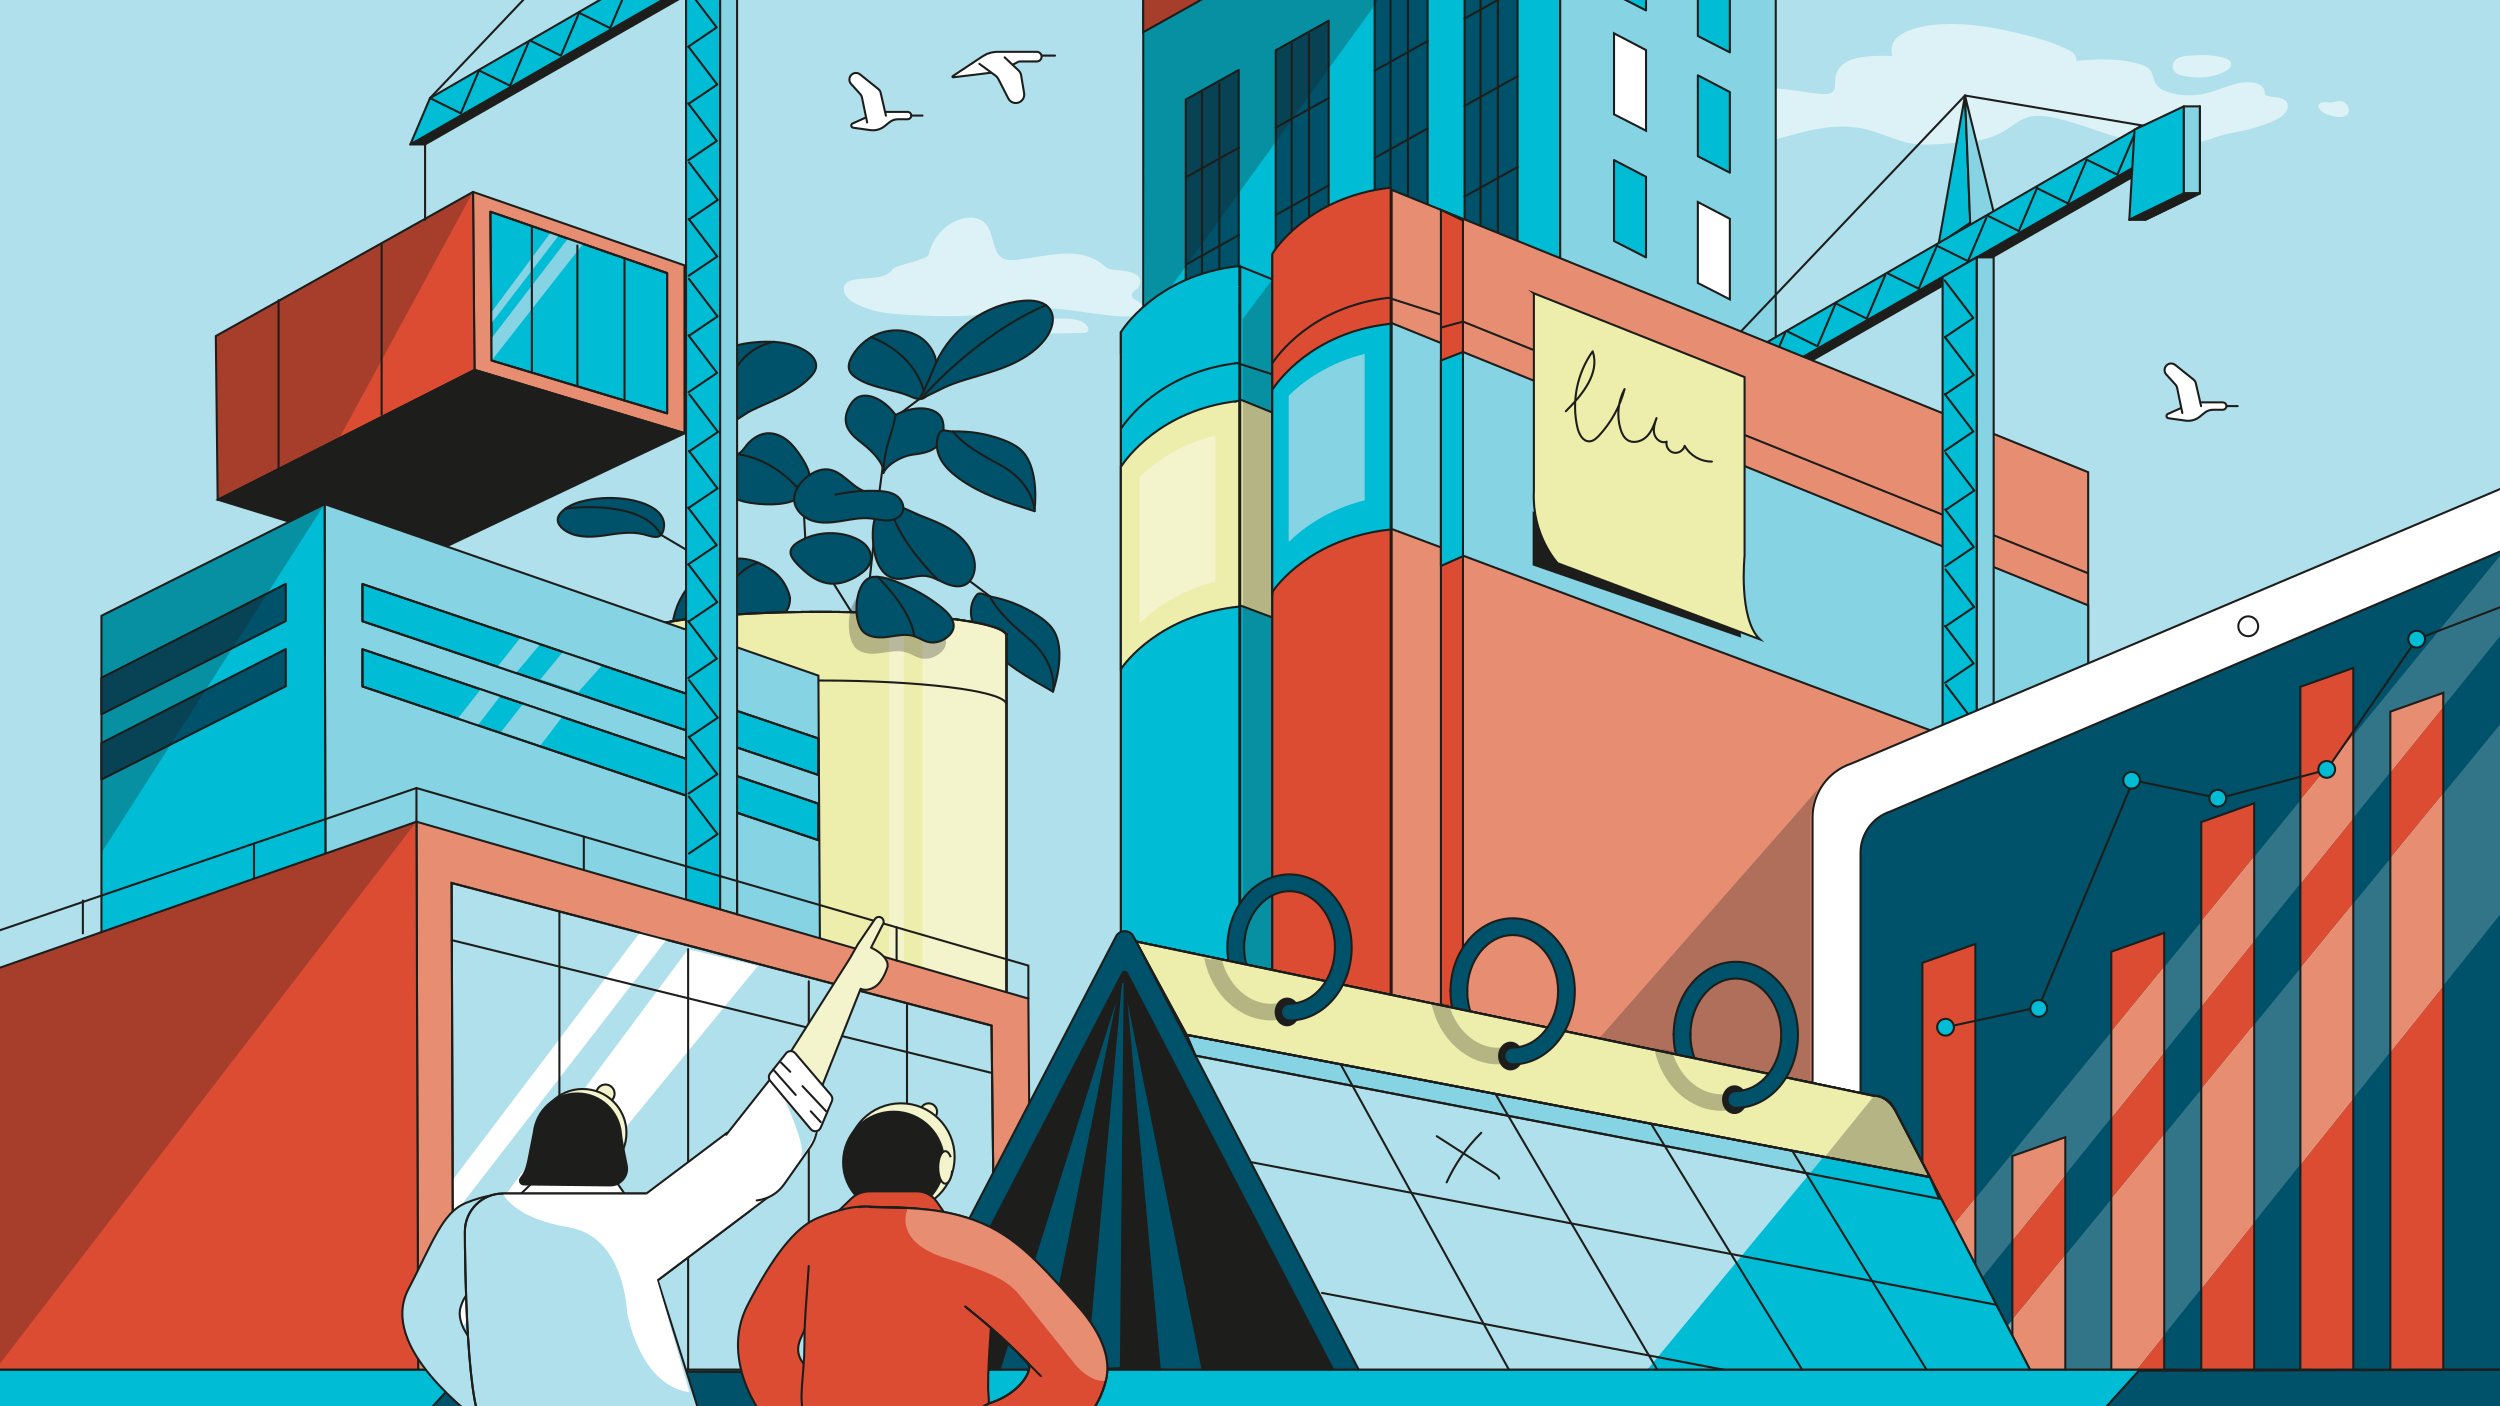 <?xml version="1.0" encoding="UTF-8"?>
<svg xmlns="http://www.w3.org/2000/svg" viewBox="0 0 1200 675">
  <defs>
    <style>
      .cls-1, .cls-2, .cls-3, .cls-4, .cls-5, .cls-6, .cls-7, .cls-8, .cls-9, .cls-10, .cls-11, .cls-12, .cls-13, .cls-14, .cls-15, .cls-16, .cls-17, .cls-18, .cls-19, .cls-20, .cls-21, .cls-22, .cls-23 {
        stroke: #1d1d1b;
      }

      .cls-1, .cls-2, .cls-3, .cls-4, .cls-5, .cls-6, .cls-7, .cls-8, .cls-9, .cls-10, .cls-22, .cls-23 {
        stroke-linejoin: round;
      }

      .cls-1, .cls-2, .cls-3, .cls-4, .cls-5, .cls-6, .cls-7, .cls-8, .cls-9, .cls-11, .cls-12, .cls-13, .cls-14, .cls-15, .cls-16, .cls-17 {
        stroke-linecap: round;
      }

      .cls-1, .cls-12, .cls-24 {
        fill: #db4c33;
      }

      .cls-2, .cls-13, .cls-25, .cls-26 {
        fill: #1d1d1b;
      }

      .cls-3, .cls-14, .cls-27 {
        fill: #85d3e3;
      }

      .cls-4, .cls-15, .cls-28 {
        fill: #e78e72;
      }

      .cls-5, .cls-17, .cls-19, .cls-29 {
        fill: #ededac;
      }

      .cls-6, .cls-30, .cls-16, .cls-31, .cls-32 {
        fill: #fff;
      }

      .cls-7, .cls-18, .cls-22, .cls-33 {
        fill: #00bcd5;
      }

      .cls-8 {
        fill: #00526a;
      }

      .cls-9, .cls-10, .cls-34, .cls-11, .cls-21 {
        fill: none;
      }

      .cls-34, .cls-30, .cls-31, .cls-25, .cls-35, .cls-27, .cls-26, .cls-36, .cls-24, .cls-32, .cls-29, .cls-28, .cls-33 {
        stroke-width: 0px;
      }

      .cls-30 {
        opacity: .2;
      }

      .cls-11, .cls-12, .cls-13, .cls-14, .cls-15, .cls-16, .cls-17, .cls-18, .cls-19, .cls-20, .cls-21 {
        stroke-miterlimit: 10;
      }

      .cls-20, .cls-36 {
        fill: #afe0eb;
      }

      .cls-31 {
        opacity: .5;
      }

      .cls-25, .cls-37 {
        opacity: .27;
      }

      .cls-38 {
        opacity: .57;
      }

      .cls-23, .cls-35 {
        fill: #f3f3cc;
      }
    </style>
  </defs>
  <g id="bg">
    <rect class="cls-36" x="-13.36" y="-13.75" width="1232.39" height="693.83"></rect>
  </g>
  <g id="Layer_3" data-name="Layer 3">
    <g class="cls-38">
      <g>
        <path class="cls-32" d="M989.09,30.09c12.62-1.48,25.64-2.93,37.83.66,2,.59,4.07,1.4,5.29,3.09,1.23,1.71,1.33,3.99,2.31,5.85,1.47,2.79,4.66,4.19,7.71,4.98,5.61,1.44,11.57,1.44,17.18,0,7.53-1.92,14.88-6.41,22.52-4.95,1.44.28,2.9.8,3.93,1.84.9.91,1.08,1.92,1.2,3.12.07.73.28,1,.98,1.29,1.2.51,2.57.46,3.84.61,1.89.22,4.25.56,5.53,2.13.94,1.15.94,2.88.29,4.21-2.32,4.74-11.04,6.97-15.63,8.44-6.18,1.99-12.74,2.33-18.83,4.6-12.48,4.66-26.36,4.75-39.36,1.85-12.79-2.86-24.83-8.5-37.65-11.24-4.39-.94-9.04-1.52-13.31-.13-4.28,1.39-7.68,4.6-11.57,6.85-7.72,4.48-17,5.09-25.91,5.59-6.93.39-13.73,1.22-20.45-.52-7.53-1.96-14.62-5.5-22.27-6.9-9.08-1.67-18.45-.22-27.42,1.97-8.97,2.2-17.77,5.15-26.89,6.58-9.12,1.42-18.8,1.21-27.15-2.71-1.96-.92-3.87-2.07-5.18-3.8s-1.9-4.11-1.04-6.1c1.3-3.03,6.02-6.46,9.17-7.16,5.08-1.13,10.17.95,15.27.65,1.55-.09,2.12-.45,3.16-1.6,5-5.5,13.07-7.11,20.49-6.77s14.71,2.3,22.14,2.62c1.52.06,3.2,0,4.31-1.02,1.76-1.61,1.11-4.45,1.37-6.82.37-3.37,2.87-6.23,5.87-7.83,3-1.59,6.44-2.1,9.83-2.39,9.13-.77,18.39-.08,27.3,2.05"></path>
        <path class="cls-32" d="M984.09,35.4c3.08-.46,6.09-1.34,8.93-2.62,1.58-.71,3.26-1.74,3.63-3.44.27-1.25-.28-2.56-1.15-3.5s-2.02-1.56-3.17-2.12c-6.65-3.29-13.82-5.38-21.02-7.18-12.97-3.24-26.3-5.64-39.64-4.88-5.49.31-11.01,1.18-16.09,3.28-3.13,1.3-6.31,3.34-7.33,6.58-.98,3.12.29,6.46,1.66,9.43"></path>
      </g>
      <path class="cls-32" d="M1047.73,27.12c-1.49.31-2.81.83-3.57,1.73-2.83,3.35-.76,6.6,3,7.41,7.15,1.54,14.99,1.4,21.34-2.24,1.23-.71,2.52-1.78,2.47-3.2-.06-1.69-1.94-2.65-3.57-3.11-4.09-1.15-8.42-1.52-12.65-1.19-1.76.14-4.62.1-7.02.6Z"></path>
      <path class="cls-32" d="M1115.11,54.01c-2.2-1.39-3.66-4.23-.25-4.89,1.34-.26,2.95.25,4.36.06,1.96-.27,3.97-1.24,5.89-.19,2.43,1.33,3.41,5.39.69,6.66-2.78,1.3-7.43-.04-10.09-1.32-.2-.1-.4-.21-.6-.33Z"></path>
    </g>
    <path class="cls-8" d="M505.43,331.98c-11.69-6.58-23.63-13.34-32.48-23.42-2.82-3.21-5.34-6.82-6.41-10.96-1.07-4.13-.48-8.87,2.33-12.09,1.52-1.73,4.14.39,6.4.81,7.96,1.47,15.62,4.51,22.43,8.89,2.67,1.72,5.23,3.67,7.18,6.16,5.93,7.58,3.55,21.45.54,30.6Z"></path>
    <path class="cls-8" d="M475.28,286.33s2.17,6.77,17.62,19.48c15.45,12.71,12.53,26.18,12.53,26.18"></path>
    <g>
      <path class="cls-9" d="M414.41,311.85c-.61-1.21,6.85-69.34,6.85-69.34l5.28-39.93,34.6-25.93"></path>
      <polyline class="cls-9" points="425.07 319.95 386.53 258.39 384.65 224.39"></polyline>
    </g>
    <g class="cls-38">
      <g>
        <path class="cls-32" d="M497.9,148.34c-11.14,1.36-22.32,2.42-33.52,3.19-9.18.63-33.82,0-42.8-1.97-4.81-1.06-16.89-4.53-16.59-11,.37-8.05,18.63-1.94,23.19-9.06,1.59-2.49,17.02-4.57,17.65-7.46,1.59-7.32,7-13.69,13.96-16.43,4.3-1.7,9.74-1.83,13,1.45,4.77,4.8,3.07,14.78,9.34,17.31,1.69.68,3.59.57,5.41.38,13.51-1.42,28.33-6.47,39.83.76,3.02,1.9,3.03,3.47,6.56,3.95,3.74.5,15.78.19,12.92,7.79-.69,1.84-4.23,2.65-3.53,5,.27.9,1.19,1.41,2.01,1.87,1.93,1.08,3.74,2.38,5.39,3.86.4.36.82.79.86,1.32.07,1-1.11,1.56-2.08,1.79-14.15,3.35-37.16-4.52-51.59-2.76Z"></path>
        <path class="cls-32" d="M495.46,154.71c-.94.23-1.89.53-2.64,1.14s-1.23,1.64-.96,2.56c.46,1.59,2.57,1.87,4.23,1.84,7.91-.14,15.83-.28,23.74-.42.85-.02,1.83-.09,2.33-.78.52-.72.24-1.73-.23-2.48-3.72-5.95-20.98-3.23-26.47-1.86Z"></path>
        <path class="cls-32" d="M561.3,140.14c-1.79-1.02-4.21-.76-5.74.62-.41.37-.77.83-.86,1.37-.28,1.64,1.79,2.59,3.43,2.83,3.38.49,6.83.48,10.21-.05.35-.05.72-.12.98-.36.81-.74-.13-2.04-1.08-2.6-2.56-1.52-5.57-2.26-8.54-2.1"></path>
      </g>
    </g>
    <g>
      <line class="cls-8" x1="310.12" y1="252.5" x2="349.26" y2="275.61"></line>
      <path class="cls-8" d="M336.46,275.42c-6.73,5.39-11.49,13.18-13.22,21.63-.44,2.16-.65,4.56.51,6.44,1.82,2.94,6.16,3.15,9.34,1.79s5.74-3.85,8.8-5.45c1.55-.81,3.32-1.39,5.05-1.1,1.39.24,2.62,1.01,3.93,1.54,2.59,1.06,5.47,1.14,8.27,1,4.52-.22,9.13-1.02,13.02-3.35,3.88-2.33,7.1-5.12,7.06-10.94,0-.07-1.37-7.98-8.24-12.9-11.75-8.4-22.94-7.93-34.5,1.33Z"></path>
      <path class="cls-8" d="M386.52,274.41c3.38,3.05,7.59,5.39,12.13,5.74,4.77.37,9.48-1.47,13.5-4.05,2.68-1.72,5.32-4.06,5.86-7.2.44-2.54-.62-5.17-2.35-7.08s-4.08-3.14-6.49-4.04c-7.45-2.77-16.12-2.47-23.32.96-2.68,1.27-6.81,3.42-6.36,6.91.38,2.98,4.92,6.87,7.03,8.77Z"></path>
      <path class="cls-8" d="M419.95,266.05c1.1,4.8,3.67,9.84,8.36,11.35,5.15,1.67,10.69-1.56,16.07-.94,3.26.38,6.18,2.13,9.18,3.45s6.53,2.21,9.52.85c3.65-1.67,5.18-6.22,4.8-10.21-.66-6.96-5.79-12.78-11.71-16.49-4.6-2.88-9.71-4.75-14.73-6.74-4.42-1.76-9.56-5.07-14.48-4.78-9.8.57-8.48,17.1-7.01,23.52Z"></path>
      <path class="cls-8" d="M424.05,226.96c1.17-8.95,3.52-17.75,6.99-26.08-2.36-3.7-5.58-7.13-9.46-9.19-3.15-1.67-7.13-2.62-10.2-.79-1.34.8-2.36,2.05-3.19,3.38-1.66,2.65-2.69,5.85-2.06,8.91.93,4.5,5.03,7.49,8.63,10.34,3.6,2.85,9.78,8.87,9.29,13.43Z"></path>
      <path class="cls-8" d="M424.05,226.96c.36-13.33,4.58-18.8,5.78-27.75,3.91-2.01,8.4-3.36,12.8-3.19,3.56.14,7.48,1.32,9.21,4.44.76,1.37,1.01,2.96,1.06,4.52.1,3.12-.61,6.41-2.7,8.74-3.06,3.42-8.11,3.95-12.66,4.6-4.54.66-11.62,4.44-13.49,8.64Z"></path>
      <path class="cls-8" d="M496.59,245.36c-12.82-3.96-25.91-8.05-36.7-16.03-3.43-2.54-6.66-5.54-8.58-9.35-1.92-3.81-2.35-8.57-.28-12.31,1.12-2.01,4.13-.49,6.43-.56,8.09-.24,16.22,1.11,23.8,3.95,2.97,1.11,5.89,2.48,8.32,4.51,7.4,6.16,8,20.22,6.99,29.79Z"></path>
      <path class="cls-8" d="M410.6,181.08c-1.14-.8-2.23-1.77-2.79-3.05-.97-2.23-.08-4.82,1.12-6.94,3.22-5.68,8.78-9.99,15.08-11.71,6-1.63,12.75-.85,17.89,2.66,5.14,3.51,8.38,9.85,7.63,16.02-.43,3.52-2.28,9.5-4.88,12.08-2.62,2.6-5.39,1.08-8.38-.15-8.27-3.4-18.24-3.7-25.68-8.93Z"></path>
      <path class="cls-8" d="M343.76,224.99c-.92,4.9,2.03,9.92,6.17,12.7s9.23,3.72,14.2,4.16c4.35.38,8.76.41,13.04-.45,4.75-.95,9.72-3.49,11.23-8.09,1.52-4.62-.94-9.54-3.58-13.62-1.93-3-4.04-5.95-6.81-8.21-2.77-2.26-6.29-3.77-9.85-3.49-3.23.25-6.04,1.94-8.35,4.11-2.18,2.03-3.48,5.22-6,5.91-2.4.65-4.12-.22-6.5,1.54-1.77,1.31-3.12,3.26-3.53,5.44Z"></path>
      <path class="cls-8" d="M281.14,240.21c-3.99.87-7.99,2.25-11.03,4.97-1.25,1.12-2.37,2.59-2.39,4.27-.03,1.86,1.28,3.48,2.75,4.62,5.22,4.05,12.49,3.94,19.03,3.02,6.59-.92,13.03-2.22,19.62-.59,3.46.86,7.84,2.98,9.21-1.66,2.88-9.75-9.37-13.82-16.15-15s-14.14-1.12-21.04.38Z"></path>
      <path class="cls-8" d="M341.89,299.83s6.32-25.18,21.96-29.68"></path>
      <path class="cls-8" d="M426.96,242.53s2.12,14.6,23.3,35.85"></path>
      <path class="cls-8" d="M457.47,207.11s3.55,6.15,21.34,15.31,17.78,22.94,17.78,22.94"></path>
      <path class="cls-8" d="M271.41,244.14s36.28-5.14,45.9,12.61"></path>
      <path class="cls-8" d="M353.79,218.01s17.07,1.14,30.81,18.37"></path>
      <path class="cls-8" d="M335.99,177.28c5.88-9.15,17.66-12.52,28.52-13.14,7.8-.44,16.03.29,22.57,4.55,2.51,1.63,4.88,4.18,4.66,7.17-.15,2.02-1.46,3.75-2.86,5.21-7.74,8.09-18.83,11.24-28.56,16.16-3.94,1.99-8.6,6.59-13.29,6.11-4.4-.45-7.05-4.96-8.94-8.45-3.03-5.62-5.92-11.69-2.11-17.62Z"></path>
      <path class="cls-8" d="M347.04,203.34s-2.22-33.74,24.54-39.31"></path>
      <path class="cls-8" d="M449.37,174.02c7.38-16.32,23.98-28.08,41.82-29.65,4.66-.41,10.08.2,12.74,4.04,2.87,4.15,1,9.97-2,14.02-4.98,6.73-12.59,11.06-20.41,14.06-7.82,2.99-16.04,4.83-23.91,7.69-5.62,2.05-10.86,5.41-16.34,7.4,3.4-5.62,5.4-11.6,8.1-17.56Z"></path>
      <path class="cls-8" d="M443.43,189.91s25.56-29.34,58.6-43.43"></path>
      <path class="cls-8" d="M418.11,161.87s19.64,6.33,25.32,25.64"></path>
      <path class="cls-8" d="M414.72,235.73c-6.37-2.44-10.55-9.74-17.34-10.41-3.77-.38-7.45,1.49-10.37,3.91-3.28,2.72-6.06,6.6-5.79,10.85.29,4.65,4.28,8.44,8.72,9.86,4.44,1.42,9.25.93,13.85.18,4.6-.75,9.24-1.75,13.88-1.3,2.86.27,5.67,1.1,8.54,1,2.87-.1,5.97-1.41,7.04-4.08,1.15-2.86-.57-6.25-3.16-7.93-2.59-1.68-5.8-2.03-8.88-2.16-6.78-.27-13.6.34-20.23,1.81"></path>
    </g>
    <g>
      <g>
        <polygon class="cls-4" points="227.05 92.12 328.55 127.38 328.55 207.93 227.76 177.56 227.05 92.12"></polygon>
        <polygon class="cls-22" points="235.38 101.62 320.22 131.09 320.22 198.42 235.98 173.04 235.38 101.62"></polygon>
        <polygon class="cls-1" points="103.59 161.3 227.05 92.12 227.76 177.56 104.48 239.89 103.59 161.3"></polygon>
        <polygon class="cls-27" points="235.78 150.02 264.28 111.66 268.19 113.02 235.83 155.25 235.78 150.02"></polygon>
        <polygon class="cls-27" points="235.78 162.57 272.59 114.55 279.85 117.07 235.98 173.04 235.78 162.57"></polygon>
        <polygon class="cls-10" points="235.38 101.62 320.22 131.09 320.22 198.42 235.98 173.04 235.38 101.62"></polygon>
      </g>
      <polygon class="cls-13" points="227.94 177.56 104.66 239.89 199.75 269.16 328.73 207.93 227.94 177.56"></polygon>
      <line class="cls-11" x1="255.29" y1="108.54" x2="255.29" y2="178.58"></line>
      <line class="cls-11" x1="277.15" y1="117.86" x2="277.15" y2="185.1"></line>
      <line class="cls-11" x1="299.77" y1="124.01" x2="299.77" y2="192.26"></line>
      <polygon class="cls-25" points="227.05 92.12 103.59 161.3 104.66 239.89 161.7 212.48 227.05 92.12"></polygon>
    </g>
    <g>
      <path class="cls-17" d="M482.91,304.53c-2.67-6.04-41.5-10.83-89.04-10.83s-86.37,4.79-89.04,10.83h-.16v172.74h178.39v-172.74h-.16Z"></path>
      <path class="cls-11" d="M482.91,304.53c-2.67-6.04-41.5-10.83-89.04-10.83s-86.37,4.79-89.04,10.83h-.16v172.74h178.39v-172.74h-.16Z"></path>
      <path class="cls-17" d="M482.91,304.53c-2.67-6.04-41.5-10.83-89.04-10.83s-86.37,4.79-89.04,10.83h-.16v172.74h178.39v-172.74h-.16Z"></path>
      <path class="cls-35" d="M433.9,295.84c-2.32-.15-4.7-.46-7.13-.58v182.02l55.51-.47v-166.36l-.08-5.38c-2.1-4.46-16.49-6.7-39.4-8.63M442.79,296.43v180.77h-8.89v-181.37"></path>
      <path class="cls-11" d="M482.91,304.53c-2.67-6.04-41.5-10.83-89.04-10.83s-86.37,4.79-89.04,10.83h-.16v172.74h178.39v-172.74h-.16Z"></path>
      <path class="cls-11" d="M483.07,337.48h-.16c-2.67-6.04-41.5-10.83-89.04-10.83s-86.37,4.79-89.04,10.83h-.16"></path>
    </g>
    <g>
      <polygon class="cls-14" points="155.8 241.96 392.83 324.3 394.56 630.82 156.63 588.17 155.8 241.96"></polygon>
      <polygon class="cls-22" points="48.7 295.57 155.8 241.96 156.63 588.17 48.7 612.4 48.7 295.57"></polygon>
    </g>
    <polygon class="cls-22" points="392.83 354.47 173.97 280.34 173.97 298.19 392.83 371.99 392.83 354.47"></polygon>
    <g>
      <g>
        <polygon class="cls-27" points="249.97 305.91 238.9 319.88 247.79 322.88 259.4 309.1 249.97 305.91"></polygon>
        <polygon class="cls-27" points="270.76 312.22 259.4 326.06 277.57 332.19 288.69 319.69 270.76 312.22"></polygon>
      </g>
      <polygon class="cls-22" points="392.83 385.76 173.97 311.64 173.97 329.49 392.83 403.29 392.83 385.76"></polygon>
      <g>
        <polygon class="cls-27" points="230.78 330.88 219.73 344.92 229.33 348.15 240.17 334.06 230.78 330.88"></polygon>
        <polygon class="cls-27" points="251.12 337.77 240.51 351.31 259.49 357.71 270.13 343.8 251.12 337.77"></polygon>
      </g>
      <polygon class="cls-10" points="392.83 354.47 173.97 280.34 173.97 298.19 392.83 371.99 392.83 354.47"></polygon>
      <polygon class="cls-10" points="392.83 385.76 173.97 311.64 173.97 329.49 392.83 403.29 392.83 385.76"></polygon>
    </g>
    <g>
      <polygon class="cls-3" points="353.8 438.91 345.63 436.55 345.63 -37.74 353.8 -37.74 353.8 438.91"></polygon>
      <polygon class="cls-2" points="204.04 69.31 196.97 69.31 424.54 -61.19 432.08 -61.19 204.04 69.31"></polygon>
      <polygon class="cls-7" points="345.63 436.55 329.3 431.83 329.3 -17.46 345.63 -17.46 345.63 436.55"></polygon>
      <polyline class="cls-9" points="206.39 47.11 340.04 -93.62 426.64 -78.99"></polyline>
      <polygon class="cls-7" points="196.97 69.31 206.39 47.11 424.54 -78.99 424.54 -61.19 196.97 69.31"></polygon>
      <g>
        <polyline class="cls-9" points="206.39 47.11 221.2 54.4 230.04 33.56"></polyline>
        <polyline class="cls-9" points="230.04 33.87 244.85 41.17 253.69 20.32"></polyline>
        <polyline class="cls-9" points="254.43 19.44 269.24 26.73 278.08 5.89"></polyline>
        <polyline class="cls-9" points="278.08 6.2 292.89 13.5 301.74 -7.34"></polyline>
      </g>
      <g>
        <polyline class="cls-9" points="330.72 243.67 344.4 234.43 330.68 216.42"></polyline>
        <polyline class="cls-9" points="330.91 189.32 344.63 207.33 330.95 216.57"></polyline>
        <polyline class="cls-9" points="330.51 188.24 344.18 178.99 330.47 160.98"></polyline>
        <polyline class="cls-9" points="330.74 161.13 344.41 151.89 330.69 133.88"></polyline>
        <polyline class="cls-9" points="330.59 132.34 344.27 123.1 330.55 105.08"></polyline>
        <polyline class="cls-9" points="330.82 105.24 344.5 96 330.78 77.98"></polyline>
        <polyline class="cls-9" points="330.38 76.9 344.05 67.66 330.33 49.64"></polyline>
        <polyline class="cls-9" points="330.6 49.8 344.28 40.56 330.56 22.54"></polyline>
        <polyline class="cls-9" points="330.34 22.42 344.02 13.17 330.3 -4.84"></polyline>
      </g>
      <g>
        <polyline class="cls-9" points="330.74 409.65 344.41 400.41 330.69 382.39"></polyline>
        <polyline class="cls-9" points="330.59 380.86 344.27 371.61 330.55 353.6"></polyline>
        <polyline class="cls-9" points="330.82 353.75 344.5 344.51 330.78 326.5"></polyline>
        <polyline class="cls-9" points="330.38 325.42 344.05 316.17 330.33 298.16"></polyline>
        <polyline class="cls-9" points="330.6 298.31 344.28 289.07 330.56 271.06"></polyline>
        <polyline class="cls-9" points="330.34 270.93 344.02 261.69 330.3 243.67"></polyline>
      </g>
    </g>
    <g>
      <rect class="cls-12" x="628.11" y="-137.45" width="6.76" height="354.75"></rect>
      <polygon class="cls-15" points="634.87 217.3 648.39 217.3 648.39 -129.97 634.87 -137.45 634.87 217.3"></polygon>
      <g>
        <polyline class="cls-9" points="647.21 77.42 635.89 69.77 647.24 54.86"></polyline>
        <polyline class="cls-9" points="647.02 54.99 635.7 47.34 647.05 32.43"></polyline>
        <polyline class="cls-9" points="647.39 31.54 636.07 23.89 647.42 8.98"></polyline>
        <polyline class="cls-9" points="647.2 9.11 635.88 1.46 647.23 -13.45"></polyline>
      </g>
      <g>
        <polyline class="cls-9" points="647.2 214.78 635.88 207.13 647.23 192.23"></polyline>
        <polyline class="cls-9" points="647.32 190.95 636 183.3 647.35 168.4"></polyline>
        <polyline class="cls-9" points="647.13 168.52 635.81 160.87 647.16 145.97"></polyline>
        <polyline class="cls-9" points="647.5 145.07 636.18 137.42 647.53 122.51"></polyline>
        <polyline class="cls-9" points="647.31 122.64 635.99 114.99 647.34 100.08"></polyline>
        <polyline class="cls-9" points="647.52 99.98 636.21 92.33 647.56 77.42"></polyline>
      </g>
    </g>
    <g>
      <polygon class="cls-22" points="548.76 -8.77 748.89 -120.5 748.89 266.25 548.76 357.72 548.76 -8.77"></polygon>
      <polygon class="cls-14" points="852.36 -63.48 852.36 316.82 748.89 266.25 748.89 -120.5 852.36 -63.48"></polygon>
      <polygon class="cls-8" points="569.17 47.77 594.58 33.58 594.58 341.21 569.17 365.1 569.17 47.77"></polygon>
      <polygon class="cls-8" points="612.35 24.13 637.76 9.95 637.76 317.58 612.35 341.46 612.35 24.13"></polygon>
      <polygon class="cls-8" points="659.84 -3.9 685.25 -18.09 685.25 289.55 659.84 313.43 659.84 -3.9"></polygon>
      <polygon class="cls-8" points="703.02 -27.54 728.43 -41.72 728.43 265.91 703.02 289.79 703.02 -27.54"></polygon>
      <polygon class="cls-12" points="548.76 -8.77 748.89 -120.5 748.89 -96.48 548.76 15.46 548.76 -8.77"></polygon>
      <polygon class="cls-25" points="748.89 -120.5 549.46 155.07 548.76 -8.77 748.89 -120.5"></polygon>
      <g>
        <line class="cls-11" x1="667.48" y1="-6.6" x2="667.48" y2="133.47"></line>
        <line class="cls-11" x1="675.8" y1="-10.92" x2="675.8" y2="136.38"></line>
        <line class="cls-11" x1="659.84" y1="33.91" x2="685.25" y2="19.72"></line>
        <line class="cls-11" x1="659.84" y1="75.83" x2="685.25" y2="61.64"></line>
        <line class="cls-11" x1="659.84" y1="119.37" x2="685.25" y2="105.18"></line>
      </g>
      <g>
        <line class="cls-11" x1="620" y1="20.77" x2="620" y2="160.84"></line>
        <line class="cls-11" x1="628.32" y1="16.45" x2="628.32" y2="163.76"></line>
        <line class="cls-11" x1="612.35" y1="61.28" x2="637.76" y2="47.09"></line>
        <line class="cls-11" x1="612.35" y1="103.2" x2="637.76" y2="89.01"></line>
        <line class="cls-11" x1="612.35" y1="146.74" x2="637.76" y2="132.55"></line>
      </g>
      <g>
        <line class="cls-11" x1="576.96" y1="44.53" x2="576.96" y2="184.6"></line>
        <line class="cls-11" x1="585.28" y1="40.21" x2="585.28" y2="187.51"></line>
        <line class="cls-11" x1="569.31" y1="85.04" x2="594.72" y2="70.85"></line>
        <line class="cls-11" x1="569.31" y1="126.96" x2="594.72" y2="112.77"></line>
        <line class="cls-11" x1="569.31" y1="170.5" x2="594.72" y2="156.31"></line>
      </g>
    </g>
    <g>
      <polygon class="cls-16" points="538.03 159.43 594.86 127.7 594.86 656.68 538.03 656.68 538.03 159.43"></polygon>
      <polygon class="cls-22" points="929.65 263.36 929.65 657.49 595.32 656.68 595.32 127.85 929.65 263.36"></polygon>
      <polygon class="cls-22" points="538.03 159.43 594.86 127.7 594.86 656.68 538.03 656.68 538.03 159.43"></polygon>
      <polygon class="cls-17" points="929.65 327.28 929.65 415.58 595.32 290.62 595.32 191.77 929.65 327.28"></polygon>
      <polygon class="cls-25" points="930.82 263.36 930.82 657.49 596.49 656.68 596.49 153.11 611.87 132.62 930.82 263.36"></polygon>
      <path class="cls-17" d="M593.89,192.52c-37,4.32-53.62,28.13-55.65,31.26-.13.12-.22.2-.22.2v97.19s.05-.04.1-.08c1.36-2.15,18.12-25.85,56.72-29.95v-98.88s-.35.09-.96.27Z"></path>
    </g>
    <g>
      <polygon class="cls-2" points="807.2 208.78 800.12 208.78 1027.69 78.28 1035.24 78.28 807.2 208.78"></polygon>
      <polygon class="cls-7" points="930.5 117.27 943.19 45.85 945.76 106.84 930.5 117.27"></polygon>
      <polyline class="cls-9" points="809.54 186.58 943.19 45.85 1029.79 60.49"></polyline>
      <rect class="cls-2" x="1027.69" y="60.49" width="7.55" height="17.8"></rect>
      <polygon class="cls-3" points="956.95 101.73 943.19 45.85 945.76 108.79 956.95 101.73"></polygon>
      <polygon class="cls-7" points="800.12 208.78 809.54 186.58 1027.69 60.49 1027.69 78.28 800.12 208.78"></polygon>
      <g>
        <polyline class="cls-9" points="809.54 186.58 824.35 193.87 833.2 173.03"></polyline>
        <polyline class="cls-9" points="833.2 173.34 848 180.64 856.85 159.8"></polyline>
        <polyline class="cls-9" points="857.59 158.91 872.39 166.21 881.24 145.36"></polyline>
        <polyline class="cls-9" points="881.24 145.68 896.04 152.97 904.89 132.13"></polyline>
        <polyline class="cls-9" points="906.17 131.28 920.98 138.58 929.83 117.73"></polyline>
        <polyline class="cls-9" points="929.83 118.04 944.63 125.34 953.48 104.5"></polyline>
        <polyline class="cls-9" points="954.22 103.61 969.02 110.91 977.87 90.06"></polyline>
        <polyline class="cls-9" points="977.87 90.38 992.67 97.67 1001.52 76.83"></polyline>
        <polyline class="cls-9" points="1001.52 76.58 1016.33 83.87 1025.17 63.03"></polyline>
      </g>
    </g>
    <g>
      <polygon class="cls-16" points="610.7 122.73 667.53 91 667.53 619.98 610.7 619.98 610.7 122.73"></polygon>
      <polygon class="cls-15" points="1002.32 226.66 1002.32 657.94 667.99 657.94 667.99 91.15 1002.32 226.66"></polygon>
      <polygon class="cls-12" points="610.7 122.73 667.53 91 667.53 657.94 610.7 657.94 610.7 122.73"></polygon>
      <polygon class="cls-14" points="1002.32 290.58 1002.32 378.88 667.99 253.91 667.99 155.07 1002.32 290.58"></polygon>
      <polygon class="cls-12" points="702.22 657.94 691.64 656.91 691.64 100.74 702.22 105.83 702.22 657.94"></polygon>
      <path class="cls-22" d="M666.56,155.51c-37,4.32-53.62,28.13-55.65,31.26-.13.12-.22.2-.22.2v98.8s.05-1.65.1-1.68c1.36-2.15,18.12-25.85,56.72-29.95v-98.88s-.35.09-.96.27Z"></path>
      <line class="cls-10" x1="702.22" y1="154.37" x2="1002.32" y2="275.19"></line>
    </g>
    <g>
      <rect class="cls-3" x="948.79" y="123.53" width="8.17" height="428.64"></rect>
      <polygon class="cls-7" points="948.79 552.17 932.45 552.17 932.45 132.9 948.79 123.53 948.79 552.17"></polygon>
      <g>
        <polyline class="cls-9" points="933.88 383.15 947.55 373.91 933.83 355.89"></polyline>
        <polyline class="cls-9" points="934.11 356.05 947.78 346.8 934.06 328.79"></polyline>
        <polyline class="cls-9" points="933.66 327.71 947.34 318.47 933.62 300.45"></polyline>
        <polyline class="cls-9" points="933.89 300.61 947.57 291.36 933.85 273.35"></polyline>
        <polyline class="cls-9" points="933.75 271.81 947.42 262.57 933.7 244.56"></polyline>
        <polyline class="cls-9" points="933.97 244.71 947.65 235.47 933.93 217.46"></polyline>
        <polyline class="cls-9" points="933.53 216.37 947.2 207.13 933.49 189.12"></polyline>
        <polyline class="cls-9" points="933.76 189.27 947.43 180.03 933.72 162.02"></polyline>
        <polyline class="cls-9" points="933.49 161.89 947.17 152.65 933.45 134.63"></polyline>
      </g>
      <g>
        <polyline class="cls-9" points="933.89 549.12 947.57 539.88 933.85 521.86"></polyline>
        <polyline class="cls-9" points="933.75 520.33 947.42 511.09 933.7 493.07"></polyline>
        <polyline class="cls-9" points="933.53 464.89 947.2 455.65 933.49 437.63"></polyline>
        <polyline class="cls-9" points="933.76 437.79 947.43 428.54 933.72 410.53"></polyline>
        <polyline class="cls-9" points="933.49 410.4 947.17 401.16 933.45 383.15"></polyline>
      </g>
    </g>
    <path class="cls-16" d="M870.03,657.34v-265.01c0-11.72,7.51-22.13,18.64-25.82l313.33-132.6v394.99l-331.97,28.45Z"></path>
    <path class="cls-8" d="M893.06,658.3v-248.96c0-9,5.77-17,14.31-19.83l294.62-125.62,1,394.55-309.94-.14Z"></path>
    <g>
      <polygon class="cls-34" points="991.28 563.89 991.28 602.68 1013.35 575.73 1013.35 536.55 991.28 563.89"></polygon>
      <polygon class="cls-34" points="1129.53 433.86 1147.3 412.16 1147.3 370.65 1129.53 392.66 1129.53 433.86"></polygon>
      <polygon class="cls-34" points="1038.76 505.08 1038.76 544.7 1056.53 523 1056.53 483.07 1038.76 505.08"></polygon>
      <polygon class="cls-34" points="1081.94 451.59 1081.94 491.97 1104.12 464.89 1104.12 424.13 1081.94 451.59"></polygon>
      <polygon class="cls-34" points="948.1 617.38 948.1 655.41 965.87 633.71 965.87 595.36 948.1 617.38"></polygon>
      <polygon class="cls-29" points="948.1 655.41 948.1 617.38 922.69 648.85 922.69 659.6 948.1 659.6 948.1 659.53 944.73 659.53 948.1 655.41"></polygon>
      <polygon class="cls-24" points="948.1 453.32 922.69 462.36 922.69 606.51 948.1 575.39 948.1 453.32"></polygon>
      <polygon class="cls-29" points="965.87 660.08 991.28 660.08 991.28 659.48 965.87 659.51 965.87 660.08"></polygon>
      <polygon class="cls-24" points="965.87 595.36 965.87 633.71 991.28 602.68 991.28 563.89 965.87 595.36"></polygon>
      <polygon class="cls-24" points="1013.35 659.46 1013.35 660.08 1038.76 659.46 1038.76 640.76 1023.83 659.44 1013.35 659.46"></polygon>
      <polygon class="cls-24" points="1038.76 447.99 1013.35 457.03 1013.35 495.45 1038.76 464.32 1038.76 447.99"></polygon>
      <polygon class="cls-24" points="1013.35 536.55 1013.35 575.73 1038.76 544.7 1038.76 505.08 1013.35 536.55"></polygon>
      <polygon class="cls-24" points="1056.53 660.08 1081.94 659.46 1081.94 586.74 1056.53 618.53 1056.53 660.08"></polygon>
      <polygon class="cls-24" points="1081.94 385.76 1056.53 394.8 1056.53 442.55 1081.94 411.43 1081.94 385.76"></polygon>
      <polygon class="cls-24" points="1056.53 483.07 1056.53 523 1081.94 491.97 1081.94 451.59 1056.53 483.07"></polygon>
      <polygon class="cls-24" points="1129.53 320.83 1104.12 329.87 1104.12 384.26 1129.53 353.14 1129.53 320.83"></polygon>
      <polygon class="cls-24" points="1104.12 659.46 1129.53 658.73 1129.53 527.2 1104.12 558.99 1104.12 659.46"></polygon>
      <polygon class="cls-24" points="1104.12 424.13 1104.12 464.89 1129.53 433.86 1129.53 392.66 1104.12 424.13"></polygon>
      <polygon class="cls-24" points="1147.3 660.08 1172.71 660.08 1172.71 473.18 1147.3 504.97 1147.3 660.08"></polygon>
      <polygon class="cls-24" points="1147.3 370.65 1147.3 412.16 1172.71 381.13 1172.71 339.17 1147.3 370.65"></polygon>
      <polygon class="cls-31" points="893.06 642.81 893.06 659.38 914.18 659.39 922.69 648.85 922.69 606.51 893.06 642.81"></polygon>
      <polygon class="cls-30" points="965.87 595.36 965.87 555.11 991.28 546.07 991.28 563.89 1013.35 536.55 1013.35 495.45 948.1 575.39 948.1 617.38 965.87 595.36"></polygon>
      <polygon class="cls-30" points="1147.3 370.65 1147.3 341.8 1172.71 332.76 1172.71 339.17 1201 304.13 1201 265.58 1129.53 353.14 1129.53 392.66 1147.3 370.65"></polygon>
      <polygon class="cls-30" points="1104.12 424.13 1104.12 384.26 1081.94 411.43 1081.94 451.59 1104.12 424.13"></polygon>
      <polygon class="cls-30" points="1056.53 483.07 1056.53 442.55 1038.76 464.32 1038.76 505.08 1056.53 483.07"></polygon>
      <polygon class="cls-29" points="948.1 575.39 922.69 606.51 922.69 648.85 948.1 617.38 948.1 575.39"></polygon>
      <polygon class="cls-28" points="948.1 575.39 922.69 606.51 922.69 648.85 948.1 617.38 948.1 575.39"></polygon>
      <polygon class="cls-29" points="991.28 546.07 965.87 555.11 965.87 595.36 991.28 563.89 991.28 546.07"></polygon>
      <polygon class="cls-28" points="991.28 546.07 965.87 555.11 965.87 595.36 991.28 563.89 991.28 546.07"></polygon>
      <polygon class="cls-29" points="1038.76 505.08 1038.76 464.32 1013.35 495.45 1013.35 536.55 1038.76 505.08"></polygon>
      <polygon class="cls-28" points="1038.76 505.08 1038.76 464.32 1013.35 495.45 1013.35 536.55 1038.76 505.08"></polygon>
      <polygon class="cls-29" points="1081.94 451.59 1081.94 411.43 1056.53 442.55 1056.53 483.07 1081.94 451.59"></polygon>
      <polygon class="cls-28" points="1081.94 451.59 1081.94 411.43 1056.53 442.55 1056.53 483.07 1081.94 451.59"></polygon>
      <polygon class="cls-29" points="1129.53 392.66 1129.53 353.14 1104.12 384.26 1104.12 424.13 1129.53 392.66"></polygon>
      <polygon class="cls-28" points="1129.53 392.66 1129.53 353.14 1104.12 384.26 1104.12 424.13 1129.53 392.66"></polygon>
      <polygon class="cls-29" points="1147.3 341.8 1147.3 370.65 1172.71 339.17 1172.71 332.76 1147.3 341.8"></polygon>
      <polygon class="cls-28" points="1147.3 341.8 1147.3 370.65 1172.71 339.17 1172.71 332.76 1147.3 341.8"></polygon>
      <polygon class="cls-30" points="991.28 602.68 991.28 659.48 1013.35 659.46 1013.35 575.73 991.28 602.68"></polygon>
      <polygon class="cls-31" points="948.1 655.41 948.1 659.53 965.87 659.51 965.87 633.71 948.1 655.41"></polygon>
      <polygon class="cls-30" points="1081.94 491.97 1081.94 586.74 1104.12 558.99 1104.12 464.89 1081.94 491.97"></polygon>
      <polygon class="cls-30" points="1200.99 437.79 1201 346.58 1172.71 381.13 1172.71 473.18 1200.99 437.79"></polygon>
      <polygon class="cls-30" points="1038.76 544.7 1038.76 640.76 1056.53 618.53 1056.53 523 1038.76 544.7"></polygon>
      <polygon class="cls-30" points="1129.53 433.86 1129.53 527.2 1147.3 504.97 1147.3 412.16 1129.53 433.86"></polygon>
      <polygon class="cls-29" points="944.73 659.53 948.1 659.53 948.1 655.41 944.73 659.53"></polygon>
      <polygon class="cls-31" points="944.73 659.53 948.1 659.53 948.1 655.41 944.73 659.53"></polygon>
      <polygon class="cls-29" points="965.87 633.71 965.87 659.51 991.28 659.48 991.28 602.68 965.87 633.71"></polygon>
      <polygon class="cls-28" points="965.87 633.71 965.87 659.51 991.28 659.48 991.28 602.68 965.87 633.71"></polygon>
      <polygon class="cls-29" points="1013.35 575.73 1013.35 659.46 1023.83 659.44 1038.76 640.76 1038.76 544.7 1013.35 575.73"></polygon>
      <polygon class="cls-28" points="1013.35 575.73 1013.35 659.46 1023.83 659.44 1038.76 640.76 1038.76 544.7 1013.35 575.73"></polygon>
      <polygon class="cls-29" points="1056.53 523 1056.53 618.53 1081.94 586.74 1081.94 491.97 1056.53 523"></polygon>
      <polygon class="cls-28" points="1056.53 523 1056.53 618.53 1081.94 586.74 1081.94 491.97 1056.53 523"></polygon>
      <polygon class="cls-29" points="1104.12 464.89 1104.12 558.99 1129.53 527.2 1129.53 433.86 1104.12 464.89"></polygon>
      <polygon class="cls-28" points="1104.12 464.89 1104.12 558.99 1129.53 527.2 1129.53 433.86 1104.12 464.89"></polygon>
      <polygon class="cls-29" points="1147.3 504.97 1172.71 473.18 1172.71 381.13 1147.3 412.16 1147.3 504.97"></polygon>
      <polygon class="cls-28" points="1147.3 504.97 1172.71 473.18 1172.71 381.13 1147.3 412.16 1147.3 504.97"></polygon>
      <g>
        <polygon class="cls-11" points="922.75 462.15 948.16 453.11 948.16 659.39 922.75 659.39 922.75 462.15"></polygon>
        <polygon class="cls-11" points="965.94 554.9 991.34 545.86 991.34 659.87 965.94 659.87 965.94 554.9"></polygon>
        <polygon class="cls-11" points="1013.42 456.82 1038.83 447.78 1038.83 659.25 1013.42 659.87 1013.42 456.82"></polygon>
        <polygon class="cls-11" points="1056.6 394.59 1082.01 385.55 1082.01 659.25 1056.6 659.87 1056.6 394.59"></polygon>
        <polygon class="cls-11" points="1104.18 329.66 1129.59 320.62 1129.59 658.51 1104.18 659.25 1104.18 329.66"></polygon>
        <polygon class="cls-11" points="1147.36 341.59 1172.77 332.55 1172.77 659.87 1147.36 659.87 1147.36 341.59"></polygon>
      </g>
    </g>
    <g>
      <polygon class="cls-15" points="199.9 394.42 493.61 479.32 494.98 656.78 200.73 658.96 199.9 394.42"></polygon>
      <polygon class="cls-12" points="-1.57 465.03 199.9 394.42 200.73 658.96 -1.57 659.77 -1.57 465.03"></polygon>
      <polygon class="cls-25" points="199.9 394.42 -1.57 656.55 -1.57 465.03 199.9 394.42"></polygon>
      <polygon class="cls-20" points="216.78 423.84 475.93 492.28 477.85 657.94 217.61 658.96 216.78 423.84"></polygon>
      <polygon class="cls-32" points="217.66 565.9 307.56 447.18 320.22 450.67 217.8 583.04 217.66 565.9"></polygon>
      <polygon class="cls-32" points="217.66 607.1 330.3 455.63 363.79 463.63 218.29 641.47 217.66 607.1"></polygon>
      <polygon class="cls-21" points="216.78 423.84 475.93 492.28 477.85 657.94 217.61 658.96 216.78 423.84"></polygon>
      <line class="cls-16" x1="216.78" y1="451.26" x2="475.93" y2="514.98"></line>
      <line class="cls-11" x1="268.51" y1="438.07" x2="268.51" y2="657.34"></line>
      <line class="cls-11" x1="330.3" y1="455.63" x2="330.3" y2="657.94"></line>
      <line class="cls-11" x1="388.22" y1="471.01" x2="388.22" y2="658.96"></line>
      <line class="cls-11" x1="435.36" y1="482.39" x2="435.36" y2="656.51"></line>
    </g>
    <polygon class="cls-8" points="48.7 325.33 137.19 280.25 137.19 298.1 48.7 342.85 48.7 325.33"></polygon>
    <polygon class="cls-8" points="48.7 356.63 137.19 311.55 137.19 329.4 48.7 374.15 48.7 356.63"></polygon>
    <polyline class="cls-11" points="-1.57 447.04 199.9 378.26 493.61 463.49 493.61 479.32"></polyline>
    <line class="cls-11" x1="199.9" y1="378.26" x2="199.9" y2="394.42"></line>
    <path class="cls-25" d="M872.96,378.26l-8.62,10.04-196.81,224.02.46,45.61,201.04-.59v-265.01s1.22-10.35,3.93-14.07Z"></path>
    <path class="cls-8" d="M618.97,489.81c-16.45,0-29.83-15.72-29.83-35.05,0-1.54.09-3.1.26-4.63.25-2.21,2.23-3.8,4.44-3.55,2.21.25,3.79,2.24,3.55,4.44-.14,1.23-.21,2.48-.21,3.73,0,14.9,9.78,27.01,21.8,27.01,2.22,0,4.02,1.8,4.02,4.02s-1.8,4.02-4.02,4.02Z"></path>
    <path class="cls-20" d="M980.03,668.27l-70.96-136.47c-2-3.85-5.76-5.77-9.51-5.77h0l-359.63-75.23-4.19,206.93,291.85,18.14h0l152.44-7.59Z"></path>
    <polygon class="cls-14" points="569.57 496.71 926.33 564.99 930.82 575.39 573.8 506.7 569.57 496.71"></polygon>
    <path class="cls-33" d="M899.57,526.03l-108.59,131.06,183.74.96-65.64-126.24s-1.53-5.46-9.51-5.77Z"></path>
    <g>
      <g>
        <line class="cls-11" x1="601.02" y1="557.93" x2="957.79" y2="626.21"></line>
        <line class="cls-11" x1="634.58" y1="620.61" x2="991.34" y2="688.88"></line>
      </g>
      <line class="cls-11" x1="642.19" y1="508.45" x2="724.42" y2="657.73"></line>
      <line class="cls-11" x1="716.58" y1="523" x2="795.31" y2="657.14"></line>
      <line class="cls-11" x1="791.43" y1="537.63" x2="864.68" y2="656.91"></line>
      <line class="cls-11" x1="860.15" y1="552.17" x2="925.93" y2="659.39"></line>
    </g>
    <path class="cls-21" d="M980.03,668.27l-70.96-136.47c-2-3.85-5.76-5.77-9.51-5.77h0l-359.63-75.23-4.19,206.93,291.85,18.14h0l152.44-7.59Z"></path>
    <path class="cls-8" d="M726.08,510.89c-16.45,0-29.83-15.72-29.83-35.05,0-2.22,1.8-4.02,4.02-4.02s4.02,1.8,4.02,4.02c0,14.9,9.78,27.01,21.8,27.01,2.22,0,4.02,1.8,4.02,4.02s-1.8,4.02-4.02,4.02Z"></path>
    <path class="cls-8" d="M833.19,531.75c-16.45,0-29.83-15.72-29.83-35.05,0-2.22,1.8-4.02,4.02-4.02s4.02,1.8,4.02,4.02c0,14.9,9.78,27.01,21.8,27.01,2.22,0,4.02,1.8,4.02,4.02s-1.8,4.02-4.02,4.02Z"></path>
    <path class="cls-17" d="M926.33,564.99l-356.76-68.28-24.29-44.79,354.29,74.11s6.11-.76,10.55,7.78l16.21,31.18Z"></path>
    <path class="cls-25" d="M926.33,564.99l-16.21-31.18c-2.65-5.09-5.88-6.86-8.06-7.48-.75-.16-1.57-.27-2.49-.3l-23.69,29.3,50.45,9.66Z"></path>
    <path class="cls-21" d="M926.33,564.99l-356.76-68.28-24.29-44.79,354.29,74.11s6.11-.76,10.55,7.78l16.21,31.18Z"></path>
    <path class="cls-8" d="M535.67,449.52l-108.26,208.21h224.92l-108.26-208.21c-1.77-3.4-6.64-3.4-8.41,0Z"></path>
    <path class="cls-13" d="M538.78,467.12l-99.11,190.6h200.39l-99.11-190.6c-.46-.88-1.72-.88-2.18,0Z"></path>
    <g>
      <ellipse class="cls-26" cx="617.81" cy="485.73" rx="6" ry="6.9"></ellipse>
      <path class="cls-8" d="M589.39,450.14c1.94-17.34,14.66-30.42,29.58-30.42,16.45,0,29.83,15.72,29.83,35.05s-13.38,35.05-29.83,35.05c-2.22,0-4.02-1.8-4.02-4.02s1.8-4.02,4.02-4.02c12.02,0,21.8-12.12,21.8-27.01s-9.78-27.01-21.8-27.01c-10.82,0-20.1,10.01-21.59,23.28"></path>
    </g>
    <g>
      <ellipse class="cls-26" cx="725.06" cy="506.89" rx="6" ry="6.9"></ellipse>
      <path class="cls-8" d="M696.25,475.84c0-19.33,13.38-35.05,29.83-35.05s29.83,15.72,29.83,35.05-13.38,35.05-29.83,35.05c-2.22,0-4.02-1.8-4.02-4.02s1.8-4.02,4.02-4.02c12.02,0,21.8-12.12,21.8-27.01s-9.78-27.01-21.8-27.01-21.8,12.12-21.8,27.01"></path>
    </g>
    <g>
      <ellipse class="cls-26" cx="832.57" cy="527.84" rx="6" ry="6.9"></ellipse>
      <path class="cls-8" d="M803.36,496.71c0-19.33,13.38-35.05,29.83-35.05s29.83,15.72,29.83,35.05-13.38,35.05-29.83,35.05c-2.22,0-4.02-1.8-4.02-4.02s1.8-4.02,4.02-4.02c12.02,0,21.8-12.12,21.8-27.01s-9.78-27.01-21.8-27.01-21.8,12.12-21.8,27.01"></path>
    </g>
    <polyline class="cls-9" points="933.83 493.07 978.58 483.44 1023.95 374.54 1065.06 383.15 1116.82 369.52 1160 306.81 1201 291.1"></polyline>
    <circle class="cls-22" cx="978.58" cy="484.04" r="4.03"></circle>
    <circle class="cls-22" cx="933.85" cy="493.07" r="4.03"></circle>
    <circle class="cls-22" cx="1023.18" cy="374.54" r="4.03"></circle>
    <circle class="cls-22" cx="1064.54" cy="383.15" r="4.03"></circle>
    <circle class="cls-22" cx="1116.82" cy="369.31" r="4.03"></circle>
    <circle class="cls-22" cx="1160" cy="306.81" r="4.03"></circle>
    <polyline class="cls-13" points="539.87 471.82 618.97 656.68 598.27 657.73 539.87 471.82"></polyline>
    <polyline class="cls-8" points="539.87 471.82 577.39 658.04 556.67 657.49 539.87 471.82"></polyline>
    <polyline class="cls-8" points="538.05 471.82 521.25 657.49 538.03 656.68 539.87 471.82"></polyline>
    <polyline class="cls-8" points="538.05 471.82 500.52 658.04 479.64 657.73 538.05 471.82"></polyline>
    <line class="cls-11" x1="204.04" y1="69.31" x2="204.04" y2="105.55"></line>
    <line class="cls-1" x1="133.72" y1="226.04" x2="133.72" y2="144.15"></line>
    <line class="cls-11" x1="280.23" y1="401.64" x2="280.23" y2="417.36"></line>
    <line class="cls-11" x1="353.8" y1="423.84" x2="353.8" y2="438.91"></line>
    <line class="cls-11" x1="430.37" y1="445.14" x2="430.37" y2="461.04"></line>
    <path class="cls-22" d="M594.86,137.44v-9.74c-40.33,4.29-56.82,31.72-56.82,31.72v10.79"></path>
    <path class="cls-12" d="M667.53,99.84v-9.74c-40.33,4.29-56.82,31.72-56.82,31.72v10.79"></path>
    <polygon class="cls-22" points="691.64 173.03 702.22 168.94 702.22 266.97 691.64 271.66 691.64 173.03"></polygon>
    <g>
      <polygon class="cls-6" points="1032.25 62.24 1055.93 51.05 1055.93 92.8 1029.74 105.51 1032.25 62.24"></polygon>
      <polygon class="cls-7" points="1024.58 62.24 1048.25 51.05 1048.25 92.8 1022.06 105.51 1024.58 62.24"></polygon>
      <rect class="cls-3" x="1048.25" y="51.05" width="7.67" height="41.75"></rect>
      <polygon class="cls-2" points="1022.06 105.51 1029.74 105.51 1055.93 92.8 1048.25 92.8 1022.06 105.51"></polygon>
    </g>
    <polygon class="cls-13" points="736.17 246.15 736.17 271.03 835.15 305.34 833.2 280.58 736.17 246.15"></polygon>
    <path class="cls-35" d="M748.89,266.25s-9.64-15.47-9.33-24.24l92.28,35.09s-.8,16.92,6.05,23.35l-88.99-34.2Z"></path>
    <path class="cls-15" d="M463.39,627.19c5.04,4.08,10.59,8.55,17.13,14.53"></path>
    <g>
      <g>
        <line class="cls-16" x1="499.96" y1="26.69" x2="506.39" y2="26.69"></line>
        <path class="cls-16" d="M457.29,36.56l14.23-9.44c2.2-1.46,4.77-2.24,7.41-2.24h18.72c1.28,0,2.31,1.03,2.31,2.31h0c0,1.28-1.03,2.31-2.31,2.31h-8.02c-.37,0-.72.08-1.04.25-1.83.94-8.16,4.23-7.6,4.37s-18.44,2.39-23.51,2.99c-.31.04-.45-.37-.19-.55Z"></path>
        <path class="cls-16" d="M470.11,30.65l7.8,5.7c.51.37.92.86,1.21,1.42l4.87,9.48c.69,1.35,2.08,2.2,3.6,2.2h0c2.5,0,4.41-2.25,3.99-4.72l-1.45-8.62c-.15-.87-.57-1.67-1.21-2.27l-6.7-6.32"></path>
      </g>
      <g>
        <path class="cls-16" d="M409.26,59.27l11.99-5.41c.23-.1.48-.16.73-.16h13.66c.98,0,1.77.79,1.77,1.77h0c0,.98-.79,1.77-1.77,1.77h-4.61c-1.51,0-2.98.52-4.15,1.48l-2.22,1.81c-1.93,1.57-4.42,2.27-6.88,1.93l-8.23-1.15c-1.07-.15-1.27-1.6-.29-2.04Z"></path>
        <path class="cls-16" d="M416.23,58.78l-2.51-12.1c-.11-.55-.37-1.06-.75-1.48l-4.44-4.89c-1.33-1.46-1-3.77.68-4.81h0c1.14-.7,2.59-.61,3.63.22l8.77,7.03c.55.44.94,1.06,1.1,1.75l2.53,11.01"></path>
        <line class="cls-16" x1="437.42" y1="55.47" x2="442.79" y2="55.47"></line>
      </g>
    </g>
    <g>
      <path class="cls-16" d="M1040.55,198.71l11.99-5.41c.23-.1.48-.16.73-.16h13.66c.98,0,1.77.79,1.77,1.77h0c0,.98-.79,1.77-1.77,1.77h-4.61c-1.51,0-2.98.52-4.15,1.48l-2.22,1.81c-1.93,1.57-4.42,2.27-6.88,1.93l-8.23-1.15c-1.07-.15-1.27-1.6-.29-2.04Z"></path>
      <path class="cls-16" d="M1047.52,198.23l-2.51-12.1c-.11-.55-.37-1.06-.75-1.48l-4.44-4.89c-1.33-1.46-1-3.77.68-4.81h0c1.14-.7,2.59-.61,3.63.22l8.77,7.03c.55.44.94,1.06,1.1,1.75l2.53,11.01"></path>
      <line class="cls-16" x1="1068.71" y1="194.92" x2="1074.07" y2="194.92"></line>
    </g>
    <line class="cls-11" x1="315.05" y1="615.02" x2="359.95" y2="581.21"></line>
    <polygon class="cls-25" points="48.7 295.57 155.8 241.96 48.7 409.36 48.7 295.57"></polygon>
    <g>
      <rect class="cls-8" x="-1.57" y="657.49" width="1202.57" height="123.71"></rect>
      <polygon class="cls-13" points="214.28 668.54 102.67 780.93 399.52 778.45 409.48 656.91 214.28 668.54"></polygon>
      <rect class="cls-18" x="-1.57" y="657.49" width="1202.57" height="28.87"></rect>
      <polygon class="cls-8" points="207.01 675.86 223.13 657.94 365.01 658.61 367.01 675.86 207.01 675.86"></polygon>
      <polygon class="cls-13" points="1017.79 668.54 920.92 780.81 1201 781.2 1201 675.86 1017.79 668.54"></polygon>
      <polygon class="cls-8" points="1009.53 676.86 1026.65 657.94 1203 657.49 1203 676.86 1009.53 676.86"></polygon>
    </g>
    <g>
      <g>
        <circle class="cls-23" cx="445.78" cy="533.62" r="4.02"></circle>
        <circle class="cls-23" cx="432.46" cy="555.35" r="25.76"></circle>
        <circle class="cls-13" cx="428.91" cy="557.84" r="24.22"></circle>
        <path class="cls-23" d="M456.36,555.47c-.62-1.78-1.57-2.91-2.64-2.91-1.87,0-3.38,3.49-3.38,7.8s1.52,7.8,3.38,7.8c1.65,0,3.03-2.73,3.32-6.33"></path>
      </g>
      <path class="cls-12" d="M401.26,582.45h52.29s-3.97-5.7-3.97-5.7c-2.14-3.07-5.65-4.9-9.39-4.9h-22.78c-3.33,0-6.54,1.3-8.93,3.61l-7.22,6.98Z"></path>
      <g>
        <path class="cls-12" d="M384.04,692.54c4.53,0,4.08-9.08,7.15-12.87,5.41-6.68,4.39-16.48-2.29-21.89-11.01-9-3.06-16.58-2.44-20.46,4.87-9.29,5.91-23.22,13.7-26.11,8.05-2.99,37.8-25.97,29.7-28.82-9.99-3.51-17.14-5.95-37.12,2.13-11.24,4.55-21.94,18.93-33.76,41.66-14.51,27.89,8.18,57.15,15.27,62.89,2.88,2.34,6.35,3.48,9.79,3.48Z"></path>
        <path class="cls-14" d="M375.43,813.73l-8.41-11.61c3.4-3.75,12.85-94.82,13.28-99.86.63-7.45,3.99-14.68,9.99-20.06,6.17-5.53,13.97-8.06,21.64-7.72,9.83-8.63,24.99-8.37,34.51,1.35,9.37,9.57,9.14,25.01.15,34.94l-21.7,23.96c-4.35,23.75-2.81,69.58-11.11,92.54"></path>
        <path class="cls-14" d="M416.67,722.95c27.87,81.86,21.58,167.13,21.26,171.25h0c1.4-3.18,1.74-7.19,16.28-3.87l36.2,9.64.38-2.75c1.06-13.44,8.34-132.76-42.52-234.8l-19.93,9.94"></path>
        <path class="cls-12" d="M388.19,607.71c-1.15,18.74-2.06,24.18-2.06,37.5,0,30.51-12.29,43.76,36.14,47.33,24.62,1.81,54.36-2.23,52.28-21.99-1.13-10.68,1.76-37.27,1.76-47.26,0-30-13.03-43.84-50.04-43.84-3.88,0-10.28-.58-13.94,0"></path>
        <g>
          <path class="cls-12" d="M463.39,627.19c8.02,6.5,17.35,14,29.93,26.98,3.03,3.13-3.7,14.47-17.31,19.03-8.82,2.95-13.59,12.49-10.66,21.32,2.35,7.07,8.92,11.54,15.98,11.55,1.75,0,3.53-.28,5.29-.86,7.36-2.43,37.57-15.6,44.19-42.51,2.22-9.03-.3-20.92-13.8-36.14-20.43-23.04-31.97-35.48-52.85-42.05-15.8-4.98-30.37-4.75-46.58-5.16"></path>
          <path class="cls-28" d="M517.02,626.56c-20.43-23.04-31.97-35.48-52.85-42.05-9.85-3.1-19.22-4.18-28.81-4.66v1.35s-6.44,14.78,18.33,22.64c24.77,7.87,30.52,11.32,36.42,18.67,5.9,7.35,26.47,33.01,26.47,33.01,0,0,7.28,8.53,14.23,7.16,2.22-9.03-.3-20.92-13.8-36.14Z"></path>
          <path class="cls-11" d="M463.39,627.19c8.02,6.5,17.35,14,29.93,26.98,3.03,3.13-3.7,14.47-17.31,19.03-8.82,2.95-13.59,12.49-10.66,21.32,2.35,7.07,8.92,11.54,15.98,11.55,1.75,0,3.53-.28,5.29-.86,7.36-2.43,37.57-15.6,44.19-42.51,2.22-9.03-.3-20.92-13.8-36.14-20.43-23.04-31.97-35.48-52.85-42.05-15.8-4.98-30.37-4.75-46.58-5.16"></path>
        </g>
        <line class="cls-11" x1="499.62" y1="660.52" x2="489.62" y2="650.55"></line>
      </g>
    </g>
    <g>
      <g>
        <path class="cls-20" d="M238.63,685.44c4.53,0-3.08-9.16,0-12.96,5.41-6.68.63-17.58-6.05-22.99-11.01-9-12.42-16.89-11.8-20.77,2.36-9.8,7.64-10.82,15.43-13.72,8.05-2.99,30.58-32.85,22.48-35.7-9.99-3.51-15.1-9.97-35.08-1.89-11.24,4.55-15.82,18.78-27.64,41.51-14.51,27.89,30.69,60.62,37.78,66.37,2.88,2.34,1.44.15,4.88.15Z"></path>
        <path class="cls-18" d="M231.86,812.47l-8.41-11.61c3.4-3.75,12.85-94.82,13.28-99.86.63-7.45,3.99-14.68,9.99-20.06,6.17-5.53,13.97-8.06,21.64-7.72,9.83-8.63,24.99-8.37,34.51,1.35,9.37,9.57,9.14,25.01.15,34.94l-21.7,23.96c-4.35,23.75-2.81,69.58-11.11,92.54"></path>
        <path class="cls-18" d="M273.1,721.7c27.87,81.86,21.58,167.13,21.26,171.25h0c1.4-3.18,1.74-7.19,16.28-3.87l36.2,9.64.38-2.75c1.06-13.44,8.34-132.76-42.52-234.8l-19.93,9.94"></path>
        <g>
          <polygon class="cls-20" points="307.68 697.44 337.26 683.07 312.65 604.86 228.79 596.7 307.68 697.44"></polygon>
          <circle class="cls-23" cx="290.61" cy="524.97" r="4.4"></circle>
          <polygon class="cls-19" points="262.12 570.89 290.73 570.89 290.73 555.85 267.17 555.85 262.12 570.89"></polygon>
          <circle class="cls-23" cx="279.7" cy="543.72" r="21"></circle>
          <path class="cls-6" d="M248.54,574.48h52.29s-3.97-5.7-3.97-5.7c-2.14-3.07-5.65-4.9-9.39-4.9h-22.78c-3.33,0-6.54,1.3-8.93,3.61l-7.22,6.98Z"></path>
          <path class="cls-13" d="M299.13,550.93c-.36-1.8-.93-4.96-1.08-6.78-.88-10.79-9.91-19.28-20.93-19.28s-19.75,8.21-20.88,18.74l-2.61,13.25c-.72,3.86-1.93,6.62-3.62,8.71-.96,1.19-.14,2.95,1.38,2.96l41.44.46c5.12.09,9.01-4.58,8-9.59l-1.7-8.48Z"></path>
          <path class="cls-16" d="M349.01,543.72l-55.93,42.12c-8.05,6.07-9.67,17.52-3.6,25.58,6.07,8.06,17.52,9.67,25.58,3.6l57.8-43.53c3.84-2.89,6.22-7.01,6.99-11.39.86-4.82-.22-9.97-3.39-14.18"></path>
          <path class="cls-20" d="M310.26,572.88h-68.86c-10.09,0-18.26,8.18-18.26,18.26,0,10.09.52,94.14,10.61,94.14l73.93,12.16"></path>
          <path class="cls-23" d="M372.96,515.23l34.94-55.14,3.86-6.81,8.23-12.15c.71-1.05,2.15-1.31,3.19-.58h.02c.92.67,1.23,1.9.71,2.91l-5.8,11.4s8.51,3.74,7.94,9.08c0,0-2.04,7.26-6.13,9.76-4.08,2.5-6.81.91-6.81.91l-21.53,54.34"></path>
          <g>
            <line class="cls-32" x1="323.35" y1="537.55" x2="310.81" y2="555.33"></line>
            <path class="cls-16" d="M363.25,576.21c5.09-.56,9.92-3.21,13.1-7.72l12.54-17.78c5.88-8.34,3.89-19.86-4.45-25.74-8.33-5.87-10.03-13.83-15.91-5.5l-19.94,25.21"></path>
          </g>
          <path class="cls-36" d="M377.1,528.96s9.3,20.15,7.64,25.07c-1.66,4.92,6.9-8.5,6.82-11.03l-14.47-14.03Z"></path>
          <path class="cls-6" d="M377.29,505.62l-7.61,9.64c-.84,1.06-.81,2.56.05,3.59l19.42,23.13c1.37,1.63,3.98,1.24,4.8-.73l5.35-12.69c.42-.99.24-2.13-.46-2.95l-17.15-20.08c-1.17-1.36-3.29-1.32-4.4.08Z"></path>
          <line class="cls-9" x1="371.16" y1="513.39" x2="381.92" y2="525.56"></line>
          <line class="cls-9" x1="389.18" y1="533.43" x2="393.95" y2="538.6"></line>
          <line class="cls-9" x1="374.89" y1="510.01" x2="379.31" y2="514.44"></line>
          <line class="cls-9" x1="396.56" y1="533.43" x2="385.21" y2="521.36"></line>
        </g>
      </g>
      <path class="cls-32" d="M241.4,572.88s4.84,11.85,31.7,16.27c26.87,4.42,27.89,40.79,27.89,40.79,0,0,5.81,34.98,29.92,38.33l-18.26-63.41-2.39-31.99h-68.86Z"></path>
      <path class="cls-21" d="M310.26,572.88h-68.86c-10.09,0-18.26,8.18-18.26,18.26,0,10.09.52,94.14,10.61,94.14l73.93,12.16"></path>
    </g>
    <g>
      <path class="cls-9" d="M689.66,545.38c9.2,5.92,18.41,11.83,27.61,17.75,1,.64,2.08,1.41,2.3,2.58"></path>
      <path class="cls-9" d="M694.39,567.52c4.03-8.85,9.69-16.95,16.62-23.78"></path>
    </g>
    <line class="cls-1" x1="183.18" y1="199.08" x2="183.18" y2="117.2"></line>
    <line class="cls-11" x1="121.92" y1="405.58" x2="121.92" y2="421.3"></line>
    <line class="cls-11" x1="39.78" y1="432.28" x2="39.78" y2="448"></line>
    <g>
      <path class="cls-25" d="M410.81,311.15c3.07,2.85,7.77,2.91,11.92,2.34,4.15-.57,8.46-1.58,12.45-.3,2.33.75,4.38,2.25,6.77,2.8,3.24.76,6.75-.39,9.3-2.53,1.18-.99,2.22-2.23,2.64-3.71,1.06-3.73-1.97-7.32-4.95-9.8-4.8-4.01-10.13-7.38-15.8-10.01-4.86-2.26-11.86-5.63-17.38-5.24-9.31.67-10.58,21.2-4.95,26.44Z"></path>
      <path class="cls-8" d="M414.47,303.33c3.07,2.85,7.77,2.91,11.92,2.34,4.15-.57,8.46-1.58,12.45-.3,2.33.75,4.38,2.25,6.77,2.8,3.24.76,6.75-.39,9.3-2.53,1.18-.99,2.22-2.23,2.64-3.71,1.06-3.73-1.97-7.32-4.95-9.8-4.8-4.01-10.13-7.38-15.8-10.01-4.86-2.26-11.86-5.63-17.38-5.24-9.31.67-10.58,21.2-4.95,26.44Z"></path>
      <path class="cls-8" d="M421.25,276.9s16.02,15.25,17.58,28.48"></path>
    </g>
    <circle class="cls-16" cx="1079.15" cy="300.61" r="4.77"></circle>
    <polygon class="cls-22" points="774.73 -41.72 790.09 -33.68 790.09 5.01 774.73 -2.86 774.73 -41.72"></polygon>
    <polygon class="cls-22" points="814.97 -21.57 830.33 -13.53 830.33 25.15 814.97 17.29 814.97 -21.57"></polygon>
    <polygon class="cls-22" points="774.73 76.83 790.09 84.87 790.09 123.56 774.73 115.69 774.73 76.83"></polygon>
    <polygon class="cls-16" points="814.97 96.98 830.33 105.02 830.33 143.71 814.97 135.84 814.97 96.98"></polygon>
    <polygon class="cls-16" points="774.73 16 790.09 24.05 790.09 62.73 774.73 54.87 774.73 16"></polygon>
    <polygon class="cls-22" points="814.97 36.15 830.33 44.2 830.33 82.88 814.97 75.01 814.97 36.15"></polygon>
    <line class="cls-9" x1="466.04" y1="279.33" x2="475.28" y2="286.33"></line>
    <g class="cls-37">
      <path class="cls-26" d="M612.23,487.24c-.1-.71-.19-1.42-.29-2.14,0-1.23.28-2.39.81-3.48-11,1.74-22.44-6.99-26.15-20.4-.02-.09-.04-.17-.06-.26-1.04-.04-2.07-.19-3.11-.44-.22-.05-.44-.12-.66-.18-.38.05-.76.1-1.14.12-1.32.06-2.54-.25-3.61-.82.22,1.24.49,2.48.83,3.72,4.73,17.08,19.7,28.15,34.47,26.21-.48-.71-.86-1.49-1.1-2.34Z"></path>
    </g>
    <g class="cls-37">
      <path class="cls-26" d="M721.17,508.32c-.1-.71-.19-1.42-.29-2.14,0-1.23.28-2.39.81-3.48-11,1.74-22.44-6.99-26.15-20.4-.02-.09-.04-.17-.06-.26-1.04-.04-2.07-.19-3.11-.44-.22-.05-.44-.12-.66-.18-.38.05-.76.1-1.14.12-1.32.06-2.54-.25-3.61-.82.22,1.24.49,2.48.83,3.72,4.73,17.08,19.7,28.15,34.47,26.21-.48-.71-.86-1.49-1.1-2.34Z"></path>
    </g>
    <g class="cls-37">
      <path class="cls-26" d="M828.27,530.61c-.1-.71-.19-1.42-.29-2.14,0-1.23.28-2.39.81-3.48-11,1.74-22.44-6.99-26.15-20.4-.02-.09-.04-.17-.06-.26-1.04-.04-2.07-.19-3.11-.44-.22-.05-.44-.12-.66-.18-.38.05-.76.1-1.14.12-1.32.06-2.54-.25-3.61-.82.22,1.24.49,2.48.83,3.72,4.73,17.08,19.7,28.15,34.47,26.21-.48-.71-.86-1.49-1.1-2.34Z"></path>
    </g>
    <g>
      <line class="cls-11" x1="710.66" y1="-31.62" x2="710.66" y2="108.45"></line>
      <line class="cls-11" x1="718.98" y1="-35.94" x2="718.98" y2="111.36"></line>
      <line class="cls-11" x1="703.02" y1="8.88" x2="728.43" y2="-5.3"></line>
      <line class="cls-11" x1="703.02" y1="50.8" x2="728.43" y2="36.62"></line>
      <line class="cls-11" x1="703.02" y1="94.34" x2="728.43" y2="80.16"></line>
    </g>
    <path class="cls-10" d="M538.25,205.54c2.03-3.13,18.64-26.94,55.65-31.26l16.81,5.39"></path>
    <path class="cls-10" d="M610.83,174.2c2.03-3.13,18.64-26.94,55.65-31.26l25.17,8.07"></path>
    <path class="cls-17" d="M736.25,140.79l101.15,40.23v85.75s-3.08,30.22,7.34,40.12l-97.04-36.52s-12.57-13.43-11.44-34.78v-94.79Z"></path>
    <path class="cls-5" d="M751.6,197.38c7.89-7.82,16.46-18.23,12.89-28.74-7.47,10.41-10.22,24.09-7.33,36.57.72,3.11,2.58,6.75,5.77,6.64,1.83-.06,3.34-1.42,4.59-2.76,5.85-6.28,10.11-14.03,12.27-22.33-3.17,5.86-3.87,13.01-1.88,19.37.6,1.92,1.51,3.87,3.17,5.01,2.8,1.93,6.85.84,9.28-1.54,2.43-2.38,3.63-5.7,4.76-8.91-.85,2.49-1.7,5.15-1.04,7.69s3.5,4.69,5.9,3.61c-.51,2.26,1.07,4.77,3.33,5.29s4.78-1.04,5.32-3.29c2.53,4.65,7.77,7.68,13.06,7.56"></path>
    <line class="cls-10" x1="702.22" y1="154.37" x2="691.64" y2="157.24"></line>
    <path class="cls-27" d="M655.03,169.89c-17.61,4.38-29.45,13.16-36.45,20.02v70.26c7-6.85,18.84-15.63,36.45-20.02v-70.26Z"></path>
    <path class="cls-35" d="M583.4,208.97c-17.61,4.38-29.45,13.16-36.45,20.02v70.26c7-6.85,18.84-15.63,36.45-20.02v-70.26Z"></path>
    <polygon class="cls-11" points="569.57 496.71 926.33 564.99 930.82 575.39 573.8 506.7 569.57 496.71"></polygon>
  </g>
</svg>
